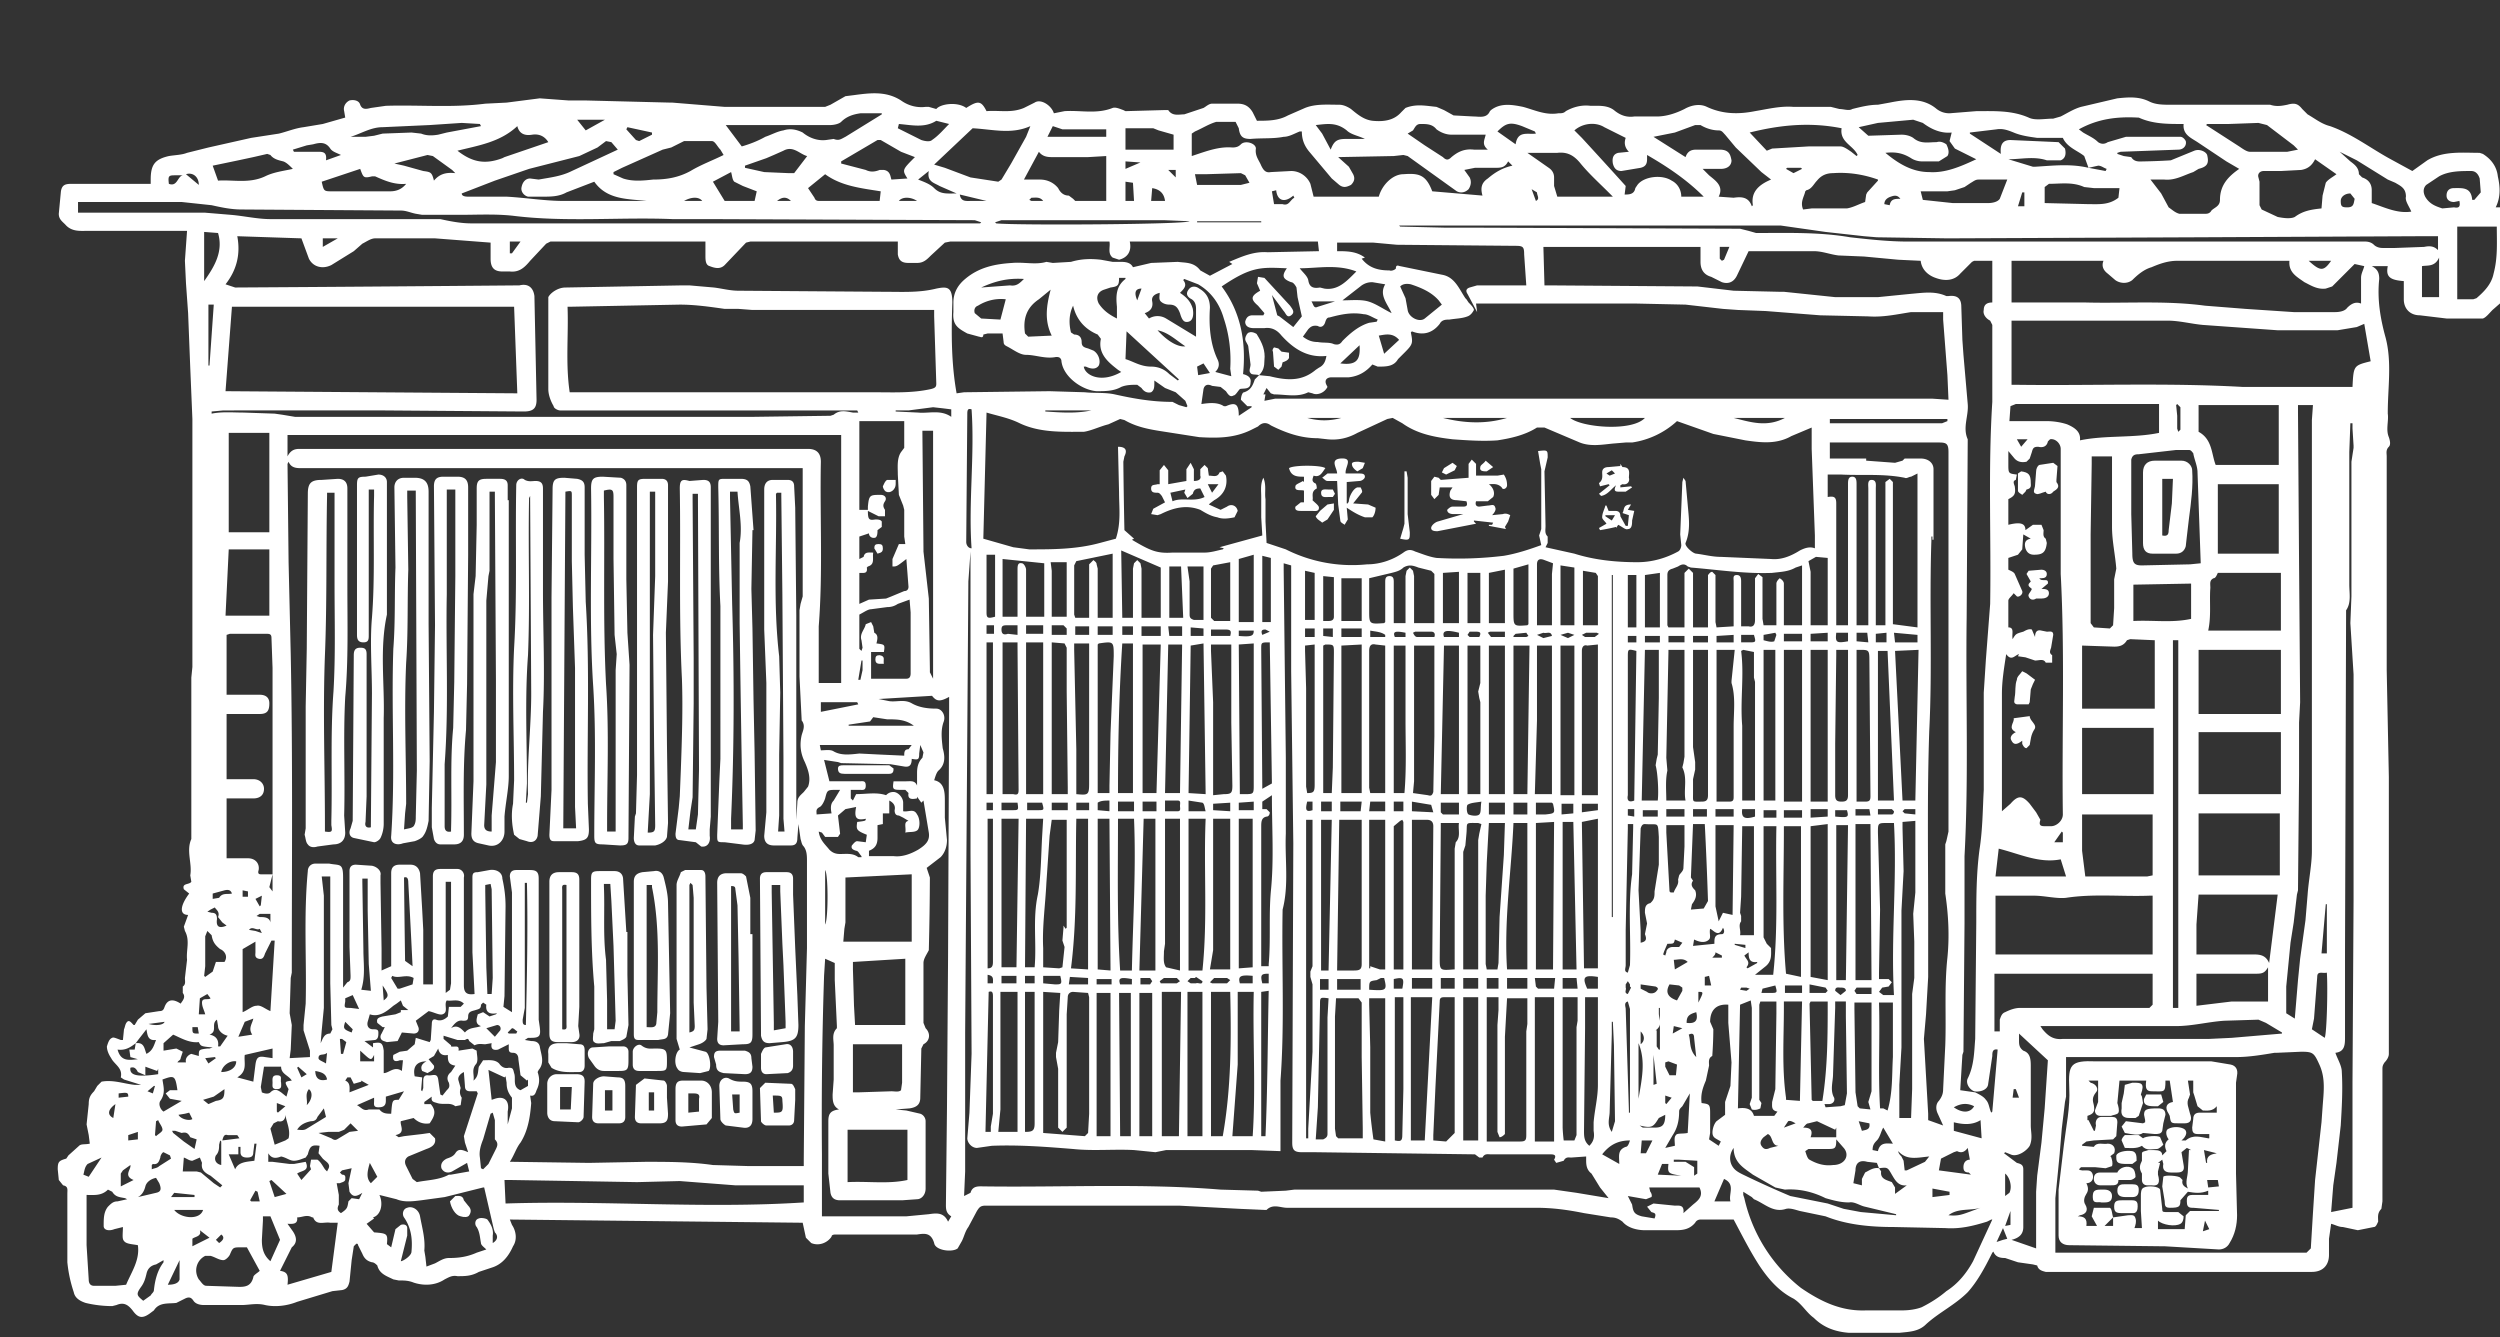 <svg xmlns="http://www.w3.org/2000/svg" fill="#ffffff" viewBox="0 0 2339 1251"><rect x="0" y="0" width="2339" height="1251" fill="#333333" stroke="none"/><path d="M2340 194v89l-8 7c-3 3-6 7-9 8h-34l-25-3c-9 0-15-6-15-15v-17c-13-1-17-4-15-14h-15c6 3 7 7 7 12-2 19 1 37 6 55 6 23 2 47 2 70v1c1 7-2 15 1 22 1 3 2 7 0 9-3 3-2 6-2 9v200l2 100v259c0 3-2 6-4 8-2 3-2 4-2 7v123l-1 7c-4 4-3 8-3 12-1 2-2 5-4 5l-15 3-14-3c-4 0-7-2-11-3l-2 14v15c0 10-6 16-16 16h-249c-4-1-7-2-8-6l-4-1-14-2-12-4c-5 0-9-1-11-6l-1 1-1 2c-6 12-13 25-22 35-12 12-27 19-39 30-7 7-16 7-25 8h-47c-13-1-24-5-33-14-7-5-11-13-19-18-14-7-24-19-32-31-9-14-16-28-24-43h-31c-2 0-4 1-5 3-5 6-11 7-18 7h-29c-7 0-16-2-21-8-4-3-7-4-11-4l-25-4c-15-3-29-5-45-5h-233c-6 0-13-4-19 2h-2l-23-1-57-3H922c-5 0-6 2-8 5l-8 15c-3 4-4 9-6 13l-4 7c-5 4-21 2-22-5-3-10-9-9-16-8h-76c-1 0-4 0-4 2-4 6-12 9-19 6l-5-5-3-14-274-3 2 5c4 6 5 14 1 20-4 9-10 17-20 20l-12 4c-7 4-13 4-20 4-5-1-8 1-12 3-9 6-20 6-29 3-5-2-9-2-14-2l-5-1c-6-3-13-5-15-13-1-1-3-3-5-3-4-1-7-3-9-8l-4-8c0-1-1-2-2-1l-2 2-2 13-2 20c-1 4-2 7-7 8l-9 1-33 10c-10 4-21 5-30 3-8-2-15 0-22 0h-35c-4 0-8-1-10-4s-4-4-8-2l-8 4c-7 1-16-1-21 7l-4 3c-7 5-11 4-16-3-4-5-8-8-15-5l-4 1c-8 0-17-1-25-3-6-2-10-5-11-10-3-9-5-18-6-28v-64c0-4 1-7-4-8l-4-5-1-10c0-7 1-8 8-10l2-3 10-9c2-2 6-1 10-2l-1-8-2-10 2-19c0-5 1-8 5-12l3-5 4-4c11-2 21 2 31 3h6l-16-5-3-2c2-9-6-12-9-18-2-3-4-7-4-11 1-3 2-7 5-8 1-1 5 1 8 2h2l1-10c1-2 1-5 3-7s4 1 6 3h1l3-5 7-6 13-2c3 0 4-1 5-4 3-8 9-7 15-3 2-3 5-6 2-10v-6c3-2 2-5 2-8l2-17c-1-9 3-18-2-27l-1-4 4-11c-8 0-8-8 1-20l-5-4c-2-6 5-4 7-7l-1-6c2-11-4-23 1-34V634l1-10V392l-2-48-2-51-2-28-1-21 2-28H82c-7 0-15 1-21-6-3-3-6-5-6-10l2-21c1-6 4-7 10-7h74v-4c0-14 4-19 17-22 6-1 12-1 17-3l20-5 40-9 26-4c8-2 15-5 23-6l18-3 21-6-1-6c-1-4 1-8 5-10 4-1 9 0 10 4 2 5 6 4 10 3l14-2c31-1 62 2 93-2l20-1 31-4 27 2h16l79 2h2l49 4h94l5-2 14-8 8-1c15-2 30-4 44 5 7 5 15 7 23 6h3l7 2c4-5 20-7 28-1 11-7 14-7 19 3 12-1 23 2 35-3l10-5c6-4 16 3 18 10l10-2c15-1 30 3 45-3 3-1 7 1 10 2l2 1 36-1h4c4 6 10 4 15 4l18-6c2-1 5-4 8-4h24c7 0 11 3 14 8l4 8c10 0 20 0 29-5l16-7c10-4 21-3 32-3 4 0 8 2 11 4 6 5 12 10 20 11 10 1 20 0 27-8l4-4c10-4 19-2 29-1l7 3 9 5 19 1c5 0 12 2 15-5l1-1c9-7 20-5 30-3 11 3 21 8 33 6 3 0 5 0 7-2 7-4 15-6 23-5h7c6 0 11 1 15 4 6 5 12 7 19 6h21c9 0 18-3 26-7 7-4 15-5 21-2 15 7 30 7 45 4 12-2 24-5 36-4h35l8 2c4 0 9 2 12 0 8-2 16-4 24-4l11-2c15-3 31-5 44 6 4 3 8 4 12 4l25-2c16 0 33-1 49 6 6 3 15 1 23 1l7-2c6-3 12-7 19-9l34-8c10-1 20-2 30 3 6 3 13 3 20 3h93c6 2 11 1 16 0 7-2 10-1 14 4l5 5c7 4 13 9 21 11 20 7 37 20 55 30l22 12 14-10c15-9 33-7 49-7l3 1c8 5 13 12 14 21 2 9 3 19-2 29h5zM127 976c8-1 8 5 10 10 6-3 7-8 9-13-8 1-8-5-9-10l-7 9-3 4c-5 4-10 7-17 6 3 11 10 10 19 9l-7-2-1-7h5l1-6zm1631 117 2 3c-1 7 5 8 10 10l3 5v6l11-8c-8 1-11-5-14-10-4-7-4-7-12-6l-2-5-9-1c-7-2-11 1-11 8l-2 12 8 2v-6l3-6c4-2 8-5 13-4zm196-936 16 3 1-2c-3-1-5-3-8-3l-9 2-4-11c-6-5-16-8-20-17h-24c-7-1-15-2-22-5-5-2-10-4-16-3l-25 3v1l29 19c-1-9 2-13 9-13l45 2 6 6c1 4 1 9-4 11h-13c-12-4-24-1-36-1l23 7h2c17-1 33-3 50 1zm-776 194 10 1c16 4 30 5 43-6l3-2c4-2 6-5 7-11-18 2-31-7-42-19-4-5-9-8-16-7h-10c-5 0-8-2-8-6 1-4 3-6 7-6h10l1-2-6-7c-7-6-7-9 2-14l-3-7 1-6 6 1 24 26c2 3 5 6 1 9s-5-2-7-4l-11-15 5 19 2 1 13 10 8-10-4-18-1-9c-1-2-3-5-5-5-8-3-9-6-4-13-24-1-33-2-61 17 18 24 23 52 20 82 4 1 8 3 7 8 0 7-7 5-10 6-2 2-4 6-6 6-3 2-5-1-7-4l-5-4-8-1c-4-2-7-1-8 3l-2 14c7-1 15-2 21 2h2c9-4 12-2 12 9l12-8v-1h-4l-6-6c0-2 1-7 3-7 6-2 8-6 10-12l4-4zM479 947V835l-2-15c0-4 2-6 6-6h13c6 0 8 2 8 8v132l1 7c1 8 0 10-8 10h-3l-3 2 6 1c4 0 7 1 8 5 1 7 5 15-1 22l-1 2c2 6 2 11-1 17-1 3-2 6-6 5l1 7c-1 13-3 26-10 37-4 5-6 12-10 18h3l71 1 53-1c21 0 42 0 63 3l34 1h51v-6l1-125 2-73v-81c0-5 0-10-3-14-2-2-2-4-3-7l-2-14-1 13c0 4-1 7-6 7h-16c-6 0-9-3-9-9l2-22V639l-2-50V458c0-6 3-9 8-9h14c4 0 6 2 6 6l1 20 1 101v191l1-16c0-5 3-7 6-10l4-5c3-8 0-16-3-23-4-8-5-16-3-25 1-4 4-9 0-14v-1l-2-40v-62l1-6 2-7V438H281c-5 0-9-1-11-6l-1 2 1 92 2 86c2 99 1 199 1 298l-1 5-1 33 2 11-1 23-1 8 19-1v-6l-6-19v-5l2-20c1-41-2-82 2-124 0-4 3-7 7-7h13c10 2 13-1 13 13v103l4-5c3-1 3-3 3-6l-1-27v-71c0-4 2-6 6-6l15 1c5 1 9 5 8 9v7l1 62v20l9-4v-87c0-5 2-8 8-8h10c5 0 8 3 9 8l2 34 1 19v51h9V820c0-5 2-7 7-7h16c4 0 7 4 6 8v101c0 7 3 9 10 8l-2-39v-70c0-4 1-5 5-5l11-2c6-1 12 2 12 8 2 9 3 17 3 26l-1 84-1 10 8 5zm444-561-3 118 28 8 15 2c22 0 44 0 66-6l15-4c5-15 3-29 3-43l-1-43c7 0 9 3 6 9l-1 5a5900 5900 0 0 0 1 64l9 8-2 1c17 10 23 13 38 12h30c6 0 12-2 17-3l1-1-4-1 40-11-1-17v-19c0-6-1-12 2-18 3 7 1 14 2 20v21l1 20 18 6a138 138 0 0 0 76 14c12 0 24-4 34-11 4-3 7-3 11-1 6 2 13 5 20 6a349 349 0 0 0 63-2c12-2 24-6 35-10l-2-9 2-6v-56l-1-5-2-12c9-1 9-1 9 6l-3 13 1 51c0 4-1 7 2 10v6l-2 4 27 6c19 6 39 8 59 8 14 0 27-4 38-10 2-1 3-4 3-6l-1-10 2-49 1-4 2 3 2 22c1 12 3 24-2 36-1 3 7 10 10 10 8 1 15 3 23 3l47 2c10 1 19-3 27-8 4-2 9-4 14-2v-12l-3-81v-20l-19 8c-14 8-29 6-43 4l-30-6-34-12a79 79 0 0 1-42 20h-6l-12 1c-10 1-21 3-31-1l-33-14h-7c-11 7-24 10-37 12-14 1-28 0-42-1-17-2-33-5-47-15l-9-5-5 1-28 13c-9 5-18 7-28 6l-9-1c-16 0-30-5-44-12-4-3-8-3-12 1l-6 3c-16 8-32 8-49 7l-32-5c-13-2-26-4-38-11l-4-1-11 5c-8 2-16 6-23 7-20 0-41 1-60-8-10-5-21-7-31-10zm260-11 10-2h615l15 1-1-23-4-52v-7h-30c-13 2-26 5-40 4l-45-1-51-4-26-1-14-1-35-4-46-1h-150l1 8-9-17c-2-3-1-5 2-6l7-2h46l-2-29c0-7-1-8-8-8l-111-1-22-2h-34v8c9 0 18 0 26 6l-3 1c7 9 16 11 26 11 2 1 6-1 6-2 0-4 3-2 4-2l39 8c12 2 16 13 22 22l1 1 2 3c2 2 5 5 5 7-1 2-3 5-6 6-5 2-11 2-17 3-3 0-7 0-9 4-7 9-16 11-26 7l-1 1c2 10 2 11-6 19l-6 6c-4 7-11 7-19 7l-5-2c-6 7-13 11-22 12h-16c-5 0-7 3-5 7l1 2c-3 6-10 8-14 6l-4-1c-10 5-21 2-32 2l-3-1-4-5-3 6h2l-1 6zm-380 11-1-2H524c-2 0-6-2-6-4-3-5-5-11-5-16v-86c2-4 9-9 16-9l109-2h7l23 2c8 1 15 3 23 3l137 1c16 0 32 1 48-3 10-2 15-2 15 13-1 29-1 57 4 85l7-1 80-1 33 1c9 1 19 0 28 2 18 4 35 7 54 7l6 3 7 2 1-1-2-5-9-8-10-4-10-7v2c0 4 0 7-3 9-4 1-7-1-9-4l-4-3c-5 0-10 0-15 2-7 4-15 4-23 4-14-1-32-14-33-29-1-3-3-3-5-3-10 2-19-2-28-2-6 0-12-5-18-8-2-1-3-2-3-4l-1-8h-14l-4 1c0 4-3 2-4 2l-11-3c-9-5-14-8-13-20v-9c0-10 5-17 11-22 13-11 28-14 44-15 11-1 22 2 32-1l6 1 17-1c10-3 19-3 28-2l11 2h8c5 0 9 1 11 5l17-4 25-1c7 1 15 0 21 8l9 5 21-11-3-2c12-5 23-10 36-9l48-1-1-9h-176c2 9-2 15-10 17l-6-2c-5-4-2-10-3-15H889l-5 1-13 12c-4 4-7 7-13 7h-8c-6 0-9-2-10-8v-12H702l-4 1-20 21c-4 4-9 3-14 1-4-1-4-6-4-10v-13H515l-4 2-15 16c-5 6-10 11-19 10h-7c-8 0-11-4-11-12v-15l-52-4h-56c-4 0-8 3-12 5l-8 7-21 13c-8 4-17 2-21-6l-7-19-60-2c3 16 0 31-11 45l9 3a107950 107950 0 0 0 266-2c8-2 13 2 14 10l2 97c0 8-3 11-12 11l-130-1H209l-11 1v2c10-2 20-1 30-1l29 1 7 1 12 2h429l72-1 3-1c6-5 12-3 18-2h5zm99 733 6-3c2-7 8-6 13-6 74 1 148-3 221 3l35 1 3 1 23-1 8-1h243l21 3 30 5-8-10-8-13c-4-3-5-7-5-12v-4l-14 1c-2 0-5-1-7 3l-7 2-2-3c3-5-1-5-4-5h-55c-3 0-6-1-8 3h-3l-4-3-150-2h-12c-7 0-9-2-9-9l1-280-2-161v-99l-7-2v7l2 175v71c-1 24 3 48-3 71-1 53 2 107-2 160v66l-27-1h-80l-10 2-20-2c-19-1-38 1-57-1-25-2-50-4-76-3l-14 2c-5 0-9-5-9-9l2-24 2-55-1-187V516l-2 28-1 141-1 140-1 141v130l-1 23zm-28-829H704l-13-1h-13c-14-2-28-4-42-4l-103 2h-2c1 27-2 53 2 80h284c18 0 36 1 54-3 4-1 5-2 5-5l-2-63v-6zm571-23h5l135 1h3l34 4 43 1h4l48 5h40l30-3c12-1 23-3 34 2h2c8-1 12 2 12 10l1 31 1 14 4 46c1 11-5 22 0 33l-1 167c-1 74 2 149-2 223v63l-1 120-1 3-2 33 14 2c4 2 8 4 10 7 3 3 3 8 5 12l1-1 5-58c-5-1-5 3-5 6l-4 27c-1 5-8 7-13 6-5-2-8-8-6-12 6-12 6-25 7-37l1-109c0-23 0-45 3-68 3-19 3-38 4-56v-91l2-31 4-52c1-63-2-126 2-189v-72l-2-4c-4-2-7-6-6-10 0-5 3-7 8-7v-39h-17l-2 1-11 11c-6 7-15 7-23 4-6-2-13-7-14-16l-21-1-32-3-24-1c-8-1-15-4-23-4h-61l-11 23c-3 6-8 8-14 6l-10-5c-7-2-10-7-10-14v-14h-147l1 36zM211 366l273 2-3-81H217l-6 79zm1671-6h3c71 1 142-2 213 2h103c1-20 1-20 17-24l-6-35-7 3-18 3h-56l-56-4-14-1c-11-1-22-4-33-4h-146v60zm41 812h235l4-4 2-33 2-31 6-54 1-14c1-14 3-27-3-40-5-11-6-12-17-12l-23 1h-2c-12 2-24 4-36 4h-159v37l-1 5-3 25-2 24-4 41v51zm-292-57v3l1 3a148 148 0 0 0 53 84c19 13 38 22 61 21h34c6 0 13-1 18-3 8-4 16-9 23-15 11-7 19-17 25-28l18-39h-1l-4 2c-13 4-25 7-39 6l-48-1c-22 0-44-2-64-10l-24-5c-4-1-9-3-13-2-12 4-20-5-30-9l-2-2-8-5zm246-503c-2 13-4 25-4 37v110l8-7c7-8 11-8 18 0l6 8 4 7c-2 6 1 6 5 6h5c5 0 11-5 11-11-1-75 2-150-2-225V420c0-5-5-10-10-9l-2 2c-1 5-5 6-9 5-4 0-5 1-6 5l-2 6-3 3c-5 1-9 0-12-4l-5-6v12c0 9 0 9 8 10l-1 5c-3 1-2 3-1 6 1 7 0 9-6 12v24c12-3 16-1 16 5l7-5h8l2 5c0 3-1 6 2 8l1 4c-1 9-4 11-12 11-5 0-7-3-8-6-1-4-1-8 5-9l-7-4-1 14-4 5-9 3v11c2 1 5 2 6 4l7 16c1 3-3 6-5 5l-3-3c-2 3-5 5-5 7v25c6 0 3 6 4 11 3-5 3-5 10-7 2-1 5-3 8-2l3 7c0-5 2-7 6-6l5 1c3 0 6-1 6 3l-2 12c-1 3-2 5 1 7v7h-6c-2-4-6-2-10-2l-6-2-3-1-7-1 1-2c-4 1-7 7-12 0zm5-329h69c37 1 75-2 112 3l38 3 45 3h39c4 0 9-1 11-4 4-4 8-6 13-4v-24c0-4 2-7 3-11l-9-2-21 21-6 2c-8 1-14-3-20-6-7-5-15-9-14-20h-105c-9 0-17 3-24 6-7 2-13 7-18 12-5 4-12 3-16 0l-7-6c-4-3-6-7-4-12h-86v39zm-74 219h-1v4c-2 59 1 119-2 178-2 59-1 118-1 177v53l-2 35-2 23 4 70v6l14 5-5-11c-2-4-2-9 1-12 3-4 4-7 4-11l2-41c1-27-1-54 2-82 2-20 1-40-2-60v-46l1-3 2-9V423c0-8-2-9-9-9h-102v15h34v2l27 2 7-2 2-2h15c7 0 12 4 12 10v66h-1v-3zM822 654l10 2c7 1 14-2 21 2s15 5 23 5c5 0 9 6 7 12-3 8-2 16-1 25 2 7 3 15-4 21-2 2-3 6-4 9 10 2 10 12 10 20v15l2 21c0 6-2 12-6 16l-13 10 3 9a3101 3101 0 0 1-1 68c-2 4-5 8-5 12v56l2 5c5 5 4 12-2 15l-2 4-1 46c0 6-3 9-10 10l-13 1 10 1 13 3c3 1 5 4 5 7v63c0 6-4 10-8 10l-14 1h-58c-5 0-8-2-9-7l-2-18v-49c0-7 2-10 10-11-6-3-6-9-6-14l1-14v-32c0-5-2-11 3-16v-2l-2-43v-16l-9-4-1 16a4042 4042 0 0 0-2 167v58h79l21-2c7-1 14-2 18 7l3-5c-5-3-5-7-5-11l1-91 1-140 1-233v-11c-9 5-12 4-16-1l-50 3zm-35-15V407H269v20c3-6 7-7 11-7h476c8 0 12 4 12 12-1 51 2 103-2 154v53h21zm1080 199v55h147v-55h-3c-26 1-52-2-78 2-9 1-20-2-30-2h-36zM212 729h25c6 0 10 4 10 9 0 6-4 9-10 9h-25v56h20c7 0 11 5 10 11-1 3 0 4 2 4h11l-3 12 3 4V625l-1-28c0-3-1-4-4-4h-35l-3 1v56h31c6 0 9 3 9 8 0 7-2 10-9 10h-31v61zm1582-142V443l-6 3c-2 0-4 2-6 1-20-4-40-2-59-3h-13v21c6-1 8 0 8 6v114h11V453c0-3 0-7 4-7s4 4 4 7v132h11V457c0-3-1-8 3-8 5 0 4 5 4 8v128h9V451l4-3 3 3v133l23 3zm353 366 3-36 2-20 5-36 2-24c1-14 4-28 4-41V393l1-14h-14v7l1 141 1 130-1 19v49l-1 108-1 4-3 26-3 19-4 41v25l8 5zm-895-806 10 9 4 7c2 4 1 7-2 10-4 2-7 3-11 0l-7-6-21-25c-5-6-7-12-7-19h-2c-5 2-10 5-15 5-10 2-20 1-31 2-7 0-10-2-11-10l-3-6h-18c-7 2-13 6-20 9l-3 2v21l3-1c12-4 23-8 35-7 4 0 6-1 8-3 4-4 14-1 14 4-1 7 3 11 5 16 2 4 4 7 9 6l19-1c8 0 15 5 18 12l3 12h61c3-11 13-21 23-21 14-1 21 0 27 16l47 4c-2-7-1-12 5-16 7-6 14-10 23-12l-4-4c-3 6-7 6-12 6h-19l-10 2 5 7c2 4 1 8-1 11-3 3-7 4-11 2l-7-5-39-28-4-1-9 1-52 1zM847 509l-1-7v-25l-1-4-4-10-1-19c0-7-1-15 3-21l3-4v-25h-42v83h8v-3c1-11 2-11 12-11 4 0 6 3 4 6s-2 5 0 8v6h-6l-10-5c0 8 1 9 7 8 2 0 5 0 6 2v5l-4 3c0 2 0 6-2 7-3 1-6-1-6-4l-9 3v21l4-2c1-5 5-4 9-4-1 5 2 11-5 13l-1 1c1 6-3 5-7 5v29l9-4 16-1 5-2 12-5c3 0 4-2 4-4l-2-26c-9 7-9 7-13 7v-7l6-14h6zm-374 617c93-3 186 5 279-1v-16h-64l-52-4-40 1-58-1-61-1h-5l1 22zm1728-730h-2l-1 27v124c0 8 2 17-3 24v4l-1 315v80c0 7 0 14-9 15 2 6 6 12 6 18 1 17 0 33-1 50l-4 35-3 21-2 25 20-4v-117l1-171V631l-3-48 1-25V432l2-13v-2l-1-16v-5zm-330 569v-11c1-3 2-6 5-7 4-2 9-4 14-4h121l3-3v-29h-148v54h5zM73 199h119l24 2c12 1 25 4 37 4h159c9 2 19 4 29 4h476l1-1-6-2-250-1h-33c-49-2-99 3-148-3-17-2-34-1-51-1h-35l-6-1c-5-1-9-3-14-3l-149-1c-10 0-19-2-28-4l-28-3H73v10zm1503 388v-51l4-4 4 4v51h14v-49c1-1 2-3 4-3l3 3v44l1 5 16-1v-42c0-3-1-6 3-6s4 4 4 6v42h7c4 1 6-1 6-6v-39l3-4 4 3v39l1 6h12v-39c0-2 2-4 3-5 2 1 4 3 4 5v39h17v-56l-6 2c-7 4-14 4-22 5-26 1-51-3-76-5l-3-1c-3-3-6-2-9 0l-5 2c-4 1-5 3-5 6v47l1 2h15zm436-419 10 13 7 13c3 2 6 5 10 6h25c2 0 4-1 5-3 3-3 8-4 8-10 0-14 8-22 18-29l-12-7-27-18c-6-4-14-7-13-17h-2c-13 0-27 0-40-6h-1c-19-1-37 1-55 11l4 3c5 3 10 5 14 9 3 2 6 2 9 0l17-5h51c2 0 4 2 5 4 1 4-2 8-7 8l-54 2-3 1v1l6 2 7 1c3 5 8 4 12 4a540 540 0 0 0 25-1l22-9c5-2 11 1 12 4 2 8 0 11-8 13l-5 3c-9 3-17 8-27 7h-13zm-994 761-14-1c-3 0-5 2-5 5l-1 16v106l-4 4-4-4v-55l-2-11v-4l2-10 1-30 1-16-16-1v132l39 3 3-3 1-18V933l-1-4zm1039-321v60h77v-60h-77zm77 135v-58h-77v58h77zm-77 76h76v-58h-76v58zM399 1185l8-3c4-2 8-5 13-5 9 0 17-1 26-5l9-3c-2-2-5-4-5-6-1-5-1-10-4-15-2-2-2-7 2-8 2-1 7 0 8 1 3 4 6 9 5 15v7c5-3 5-7 2-10l-1-3-9-39h-1l-36 9-22 3c-8 1-16 2-23-1l-16-4c4 9 1 19-6 21l1 1-7 5 7 8c12 1 13 1 12 11l4 3 4-17 5-4c3-1 6 0 6 3v7l-6 24c2 0 10-5 10-9 1-11 0-22-7-32-2-3-1-8 3-9 5-2 11 2 12 8 2 11 5 21 4 32l1 6 1 9zm1549-442h67v-62h-67v62zm-557 190v135h31c5 0 6-1 6-6v-97l1-7v-24h-19l-2 36v91c-1 1-3 3-5 3l-2-5V959l1-14v-12h-11zm625-334-23-1-3 1c-3 5-7 6-12 6l-30-1v59h68v-64zm107 302 8-64h-74l-2 28v28h54c6 0 11 1 14 8zm-66-497c13 7 12 21 16 31h59v-56h-75v25zM789 881h64v-63l-62 3v42l-1 6-1 12zm1159-119v34l3 24h58l5-1v-57h-66zm333-541h-17l-207 1-235 1-66-1-12-1-36-4-21-3-21-3h-357l1 1 42 1h28l248 1 8 2 7 2c29 0 59-1 88 4 18 2 36 4 54 4h428c3 0 6 1 8 3s5 3 8 3h12l27-1c5-1 9-1 13 3v-13zm-149 232h-57v65h57v-65zm-57 83c-1 2-2 5-4 5-4 2-3 5-3 9-1 13 1 26-2 40h68v-54h-59zM252 405h-38v93h38v-93zm1628-11h35c6 0 13 1 19 3 7 3 13 7 12 15 24-5 50-2 74-7v-27h-134l-5 2-1 14zm-630 540-1 17v105l1 7 2 2h23v-9l-1-67v-51l-3-4h-21zM845 759c5 1 10-3 13 3 3 4 3 13 0 15s-7 1-11 2c1-5-2-10 3-11l-5-3-4-2c-3 0-4-2-4-5 1-4-1-7-5-9v12h-6v10l-5 1v12c0 7-3 10-8 12v5h23c8 1 16-2 23-6 8-5 11-9 10-16l-5-30-2 2-5-7 1-1v4c-5 1-9 1-8-5l-3-3h-5c-7 0-7-1-6-8h12c4 0 8-1 10 4v-12c0-5 1-10 5-14l1-5-3-7-1 8c0 6-1 6-7 5 0 7-3 8-8 7l-12-2-46-1-3-1-13-2 5 20h28c3 0 6-1 6 4s-3 4-6 4h-8v8l2 2 3-6c10 0 19-2 28 1 2-2 4-3 7-3 4 0 9 5 9 10v8zm1112-332v7l-1 66v83l3 4 15 1 3-3 1-16v-27l2-10c-1-13-4-26-4-39v-66h-19zm-169 619 1-27v-89l2-15v-34l-1-26 2-20v-67l-12 1v6l1 40-2 37v128l-2 35v31h11zm-537-138h16c5 0 7-1 7-6V767h-21l-2 141zm-813 170-3-9-1-6 13-40-1-2h-6c-3 0-5-1-5-5l-1-13c-4 2-6 5-5 8l2 7c-1 3-1 6 1 9l-1 7-5 1c-5-4-11-1-17-3-3-1-6-1-5-6l-7 5v2h6c6 7 3 12-1 18-6 1-11-1-15-5l-12 3c-1 4 5 11-5 13l3 2 5-1 17-2 7-1 5 5c1 5-2 8-8 10l-17 7c-3 2-4 5-2 9l6 12 4 3c10-2 21-2 30-7h2l17-3-2-8-14 8c-4 2-8 1-10-3-1-4 1-7 5-9 3-1 6-2 8-5 3-5 7-3 12-1zm409-181-49 3v7l1 34 1 18h47v-62zM81 1118v47l2 32c0 3 1 6 5 6h20l10-1c5-12 13-23 11-37-5-1-11-1-13-4-2-2-1-7-1-13l-8 2c-5 2-10 1-10-3 0-7 0-13 4-18 3-3 5-5 9-5l9-2-2-1c-5-1-9-1-12-6l-4-2c-6 6-13 5-20 5zm1978-591-3-85c0-6-3-12-4-18-1-1-2-3-4-3h-12l-35 4c-4 0-6 1-7 5v51l1 37c0 9 2 11 9 11l45-1 10-1zm-433 510c7-1 13 0 15 7h19l3-4c-6-1-5-5-5-9l3-12 1-71v-11h-15l-1 3v89l2 3-1 5c-2 1-5 2-8 1l-2-5 2-6v-84l-1-7-10 4-2 97zm509-70v-1l-15-9-7-3-32 1c-15 1-30 5-45 5h-127l2 3c5 6 10 10 19 9h137l21-1 47-4zM874 154l10 3 24 9 26 4 3-2 9-15 14-25 4-10c-18 8-35 3-54 2l-36 34zm-25 950v-47h-56v49c19-1 38 2 56-2zm472-337v140h19v-4l1-130c0-4-2-6-6-6h-14zm336-599-9-7-24-23-10-12c-2-2-3-4-6-4-6 0-12-2-17-5h-5l-19 7-20 4 30 19c2-6 6-7 10-7h22c9 0 10 5 11 10 0 5-4 8-10 8h-17l6 6c6 5 14 10 9 20l14 1c7-1 14-1 17 8l1-1c-2-12 5-19 17-24zM984 767l-2 15-3 44c-1 21-4 41-3 61v18l15 1 3-1 2-19-2-6 1-12v-2l2 3 1-1V767h-14zm290-25V603l-19 1v138h19zm615 225v6c0 4 0 7 4 10 6 2 7 7 7 14v56c0 6 2 12-1 19-3 5-12 11-18 8l-5-2-1 1 12 9c4 1 6 2 6 6v54c0 6-3 10-11 12l23 8v-53l1-15 4-31 3-32 3-45-27-25zm277-818c-3 6-7 9-13 10l-19 1h-16c-4 0-6 3-5 6l1 4v22l2 4 15 7c5 1 12 2 16 0 8-6 16-7 25-8l1-12 3-12c2-3 6-5 10-8l-20-14zm-844 593 14 2c3 1 4 0 5-3l1-52v-85h-19v127l-1 11zM605 188c-18-2-37-1-49-18l-26 10c-7 4-15 4-22 4h-14c-4-1-7-5-6-9 1-5 4-8 8-8l8 1c11-2 21-3 31-8l43-20-6-7-5-1-8 6-17 8-47 12-32 11-31 12c0 2 2 3 6 3h36c18 1 36 4 53 4h78zm210 447h33c3 0 4-2 4-5v-57l-1-12-11 4c-3 2-6 3-10 3l-15 2c-3 0-7 3-11 5v32l2 2 1-3-1-7c-2-6 3-10 4-15l5-2 2 4 1 6c4 2 3 6 2 10 8 1 8 1 7 8h-12v25zm320 109 10-1c7 0 8-1 8-8l-1-59v-73h-19v6l2 48v87zM252 576v-62h-38l-3 62h41zm1185 194v137h16l1-138-17 1zm17 298V933h-18v135h18zm215-460v142h17V608h-17zm25 306 16 3V771l-16 2v141zm-88-306v142h12c4 0 4-2 4-5v-65c0-14 2-28-2-41v-2l3-29h-17zM958 168h15c7 0 13 3 17 8 2 4 5 7 10 7l4 3 2 2h29v-42l-17 1h-34c-5 0-9-1-12-5l-14 26zm129 760v135h16l2-135h-18zm474-320v2l-2 99 1 12c-2 9-1 19-1 28h18c-2-10 2-21-3-31l1-4 1-6V608h-15zm124 306V773h-16v3c0 45-2 90 2 135l14 3zm-256-7V770h-13c-2 46-9 91-6 137h19zm-68 26h-10c-3 0-4 1-4 4l-1 20-3 60-2 45v5l12 1 8-8V933zm412-324 7 140h12l3-141-22 1zm-622 298V766h-16v123l-3 18h19zm1185-695h-37v68h15l3-1c7-6 14-13 16-23 4-15 3-29 3-44zm-642 396v142h16V608h-16zm-718-7h-16v142h16V601zm-707 601 41-12 6-46h-7c-6-1-13 3-16-5h-1c-5-3-9 0-14 0 1 7-5 6-9 6l5 7c4 6 4 11-1 15l-1 2-10 20c7 1 8 4 7 13zm875-139c8-45 8-90 7-135h-18v135h11zm171-480v-44l1-5 3-3 3 3 1 5v44h19v-46l-3-3-12-3c-5-2-9-3-14 0-3 3-7 4-11 5l-21 5v30c0 13 0 13 14 12l1-1v-37c0-3 0-6 4-6s4 3 4 6v38h11zm-233 159 4-139h-17v139h13zm676 174h9l3 3-3 4-6 1-3 4 4 3h10c-3-54 3-107 0-161h-6c-9 0-9 0-9 9l2 72-1 59v6zm-425 151 7-134h-20v134h13zm32-324V604h-14l-3 139h17zm668-144v344h5V599h-5zm-282 318-1-146h-14v146h15zM574 161v2l9 4c9 3 19 2 28 1 13 0 24-2 35-8 10-6 21-10 31-15l-3-5c-3-3-5-8-8-8h-26l-12 6-8 2-38 17-8 4zm377 744 2-139h-16v139h14zm207 23v68l-5 67h19c3-45 0-90 1-135h-15zm337-184V603l-10 1c-3-1-5 1-5 5v135h15zM938 601v142h10c4 1 5 0 5-4l-1-134v-4h-14zm187 307c5-48 1-95 3-142h-16v142h13zm313-304v70l-2 69h16V604h-14zm-640 418h5l31-1c3 0 7 1 9-1l1-7v-36h-46v45zm595-418v139h15V604h-15zm-441 455V928h-16v110l-2 21h18zm329-292v139h1v-2l9 3h5V767h-15zm15-163-9-1c-4-1-6 1-6 6v128l1 5h14V604zm228-462c-5-5-4-10-3-13l-20-10c-8-5-20-4-28 3l7 7a6426 6426 0 0 1 41 45l-1 8c4 0 9 0 10-6l2-3c6-8 23-10 32-4 6 3 9 9 9 15h21c-16-16-34-28-53-39v4c0 5-2 7-6 8l-18 3c-5 0-7-3-8-7-1-6 1-9 5-10l10-1zM984 601v142h15v-6l-1-90v-41l-2-4-12-1zm630 442v-12l5-15 1-22-3-37v-17c-12-1-17 6-17 16l3 7a368 368 0 0 1-1 25c-4 2-3 6-3 9l-3 14c-3 7-5 13-4 21 7 1 8 1 8 9v19l-1 6 9 6 2-4c-3-2-6-3-7-5-2-3 0-11 3-14l8-6zm-75-435-3 141h15c1-8 0-26-2-33l1-6 1-4 1-53v-45h-13zm-493 158c0 48-1 95 2 142h11c1-48 4-95 2-142h-15zm44 0v117l-1 7c0 6-1 11 2 15l13 3V766h-14zm-20 0-4 142h15V766h-11zm410 3 2 137h13V766l-15 3zm104-161v91l2 14v7l-2 9v13c0 9-1 8 8 8 4 0 6-1 6-6V608h-14zm-470-4-2 138 16 1-2-141-12 2zm58 301V766h-13v140l13-1zm236-135h-15l-2 37-1 31v64l1 5h10l1-6 1-43 4-58 1-30zm-25 297V933h-14v134h14zm-87 1V934h-15v6l1 40v61a510 510 0 0 0 3 25l11 2zm-171-5V928h-14v135h14zm304-320 2-139h-15v139h13zm308 7h8c4 0 5-1 5-5l-1-128c0-9-1-9-9-9h-3v142zm-376 157V794l1-6c5-5 2-12 3-18h-17v4l-1 122c0 12 0 12 13 11h1zm403-764c12 10 25 18 41 18 15 1 29-5 44-12l-20-10-5-7 2-8c-10 1-19-3-27-9l-9-3-33 3-18 4 9 8 31-1c4 0 8 1 11 3 7 6 14 4 22 4 3-1 6 0 9 2 2 4 3 8 1 11l-8 5h-16c-3 0-7-1-10-3-8-5-15-6-24-5zm-605 460 1 140h4c9 0 9 0 9-9V602l-14 1zm-154-1v6l2 93v42c11 1 12 1 12-10V602h-14zm45 0c-3 47-4 93-4 140h14V602h-10zm43 1-3 139h14l2-139h-13zm290 304V786l1-6 2-9-3-1c-13 0-10-1-11 10l-1 11-2 6v110h14zm667-328v-33l-54 1v34c18-1 36 2 54-2zm-828 188v298h2v-9l4-72v-63l-2-7v-5l2-5V767h-6zm251-23V604h-13v140h13zm-447 185v134h13V929h-13zm1029-18v30l33-4h34v-32c-3 5-5 6-11 6h-56zM1007 766c-1 47 1 93-5 140l16 1V766h-11zm455 167v122a151 151 0 0 0 1 12h10l2-5V961l1-6v-22h-14zm225-737 8-1h33c6-1 11-4 17-6l1-7 1-2 10-11v-1c-14-5-28-7-42-6-6 0-11 2-15 7-3 3-5 8-10 9l-1 1c-1 5-5 10-2 17zm-568 119v-26c0-4-1-7-4-9-4-2-6-5-3-9 2-3 6-4 10-1 7 4 10 10 10 18-1 16 0 33 7 48 2 4 2 8-2 12l15 4-1-7c1-16-1-32-6-47-4-14-12-25-24-32l-13-5-1 1c4 5 1 8-3 12 6 4 10 8 12 15 1 6 0 11-4 12s-6-1-8-8c-2-5-4-8-10-8-3 0-6-1-8-3s-1-5-1-8c-4 1-8 3-7 8s-1 9-7 11l4 5c5-3 11-3 16 0l28 17zm510 294c3 23-1 46 1 70v70h12V638l-1-4v-24l-10-2-2 1zm-602-6v139h11v-7l1-49 3-72c0-14 0-14-14-12l-1 1zm448 304-3-138h-10v138h13zm-448-141v141l12 1-1-142h-11zm623-158v141h11V608h-11zm122 141-6-140h-9v140h15zm-35-603 1-1c-4-9-17-12-15-25-30-6-58-3-86 4l16 17 5-2 34-2h30c3 0 7 3 10 5l5 4zm-659 917V929h-12v134h12zm640-291v145h9l2-145h-11zm-677-254-34 7-2 4v46l1 3h13v-50l4-4c1 1 3 2 3 4l1 4v46h14v-60zm332 86v139h12v-86l-1-4-1-6 2-8v-35h-12zM863 403v2l1 109v2l5 44 1 66v3l3 6V403h-10zm646-219-4-4c-9-9-19-18-27-28-6-7-12-10-21-9h-28l20 14c3 2 5 5 5 9v8l3 10h52zm209 424v5l-1 83v48c0 5 2 6 6 6s6-1 6-6V608h-11zm-741-81-39-4v54h14v-44c0-3 0-7 4-6 2 0 4 4 4 6v44h17v-50zm83 51v-46l1-5 3-3 3 3 1 5v46h18v-47l-37-16 1 63h10zM825 107v-1h-20c-7 1-13 3-18 8-2 2-7 3-10 3h-98l15 20c7-2 15-5 22-9 6-2 11-5 17-6 6-2 12-1 18 2 6 5 14 8 22 7l7-1c5 2 7 0 11-2l34-21zm135 659-1 139h9c2-23-2-45 3-68 3-17 3-36 4-54l1-17h-16zm-729 401h-5c-8 0-8 0-11 7-1 2-4 5-6 5-4 0-8-3-12-4h-5c-8 4-11 14-6 22 2 2 4 6 7 6l31 1c6 0 11-1 13-9 0-2 4-4 6-6l-12-22zm503-389-1-12v-57l-1-153-1-92v-3h-4l-1 1v1c1 50-3 100 3 151l1 34-1 58v57l-1 15h6zm753 294c4-4 5-8 4-14v-8c1-12 4-23 4-35v-82h-12v29l-1 96c0 5 0 10 5 14zM227 947c5-2 9-6 13-6 4-1 8 3 13 5l4-66h-3l-6 12c-1 3-2 6-6 5s-3-4-3-6v-10l-12 7v59zm1435-174h-12v104l3 6 4 4c0 6 1 12-5 17l-10 8h17c5-46 2-92 3-139zm-358-169v138h10c2-23 1-46 1-69v-69h-11zm431 334v6l1 78 2 13 2 2 10 1-2-7 3-10v-83h-16zm-66-1v6c0 28-2 56 2 84v2l13 1 2-93h-17zM346 949l-2 7c-1 4 1 7 5 7 3 0 5 0 5 3s0 6-3 7l-10 1 8 6v-4c7-1 9-1 10 7v21c5 0 10-7 17-2l1-10h-3c-5 2-7 0-6-5l6-3 7-1 7-6 1-6 13 4 1-2 1-15c0-3 1-5 4-4 5 2 9-1 11-3l1-9h11l3-3c-5-5-11-2-16-3-3 4 2 11-4 13-3 1-8-2-13-3l-12 9 2 5c2 4 0 7-4 7l-11-1-4 8-10 1-3-1c-3-1-4-4-2-7l3-6h-2l-5-4c-1-4 1-5 5-6l12-2 5-2v-2h7l-5-4-2-5-4 3-3 2c-6 5-13 11-22 8zm712 114V929h-11l1 134h10zm180-459v138h8l1-24 1-107c0-8 0-8-8-8l-2 1zm467 426c5-31 5-62 5-93h-16l-1 2 2 90 1 1h9zm-100-258v76l3 14 4-8 9 2 1-84h-17zm-64 92-2-10c0-4 0-8 5-9l1-1c3-3 3-6 3-10l4-25v-26c-1-15 0-11-13-12-2 0-3 1-4 4l-2 58 2 38v11c5-1 6-3 4-8l2-10zm524-748-1 1 31 20c3 2 7 5 10 5h35l10-2-4-4-25-19-8-2-28 1h-20zm-878 788v-2c2-23 0-45 2-68 3-29 1-59 1-88v-2l-9 6v7h4l3 3c0 2-1 4-3 4-5 1-5 5-5 10v130h7zM856 147l-13-5-19-11h-3l-34 20v2l23 6c4 2 8 2 13 0h4c6 1 6 6 7 9l15-1c-5-8-5-8 7-20zm774 626v2l-1 64-1 15 1 3v5c-3 4 0 8-1 13h13V773h-11zm-317 134V769l-1-2-2 1-6 5v134h9zm4-782 16 11 17 11c3 3 5 3 8 0 6-5 12-8 21-7h13c-6-5-3-9-2-14h-32c-5 0-10-2-14-5-4-5-9-5-15-5-4 0-5 3-7 6l-5 3zm441 813c1 34-1 66 1 99h3l4 2c5-17 4-33 5-50v-51h-13zM428 141c14 11 26 13 42 7l2-1 41-14c-3-5-8-8-15-7-6 1-12 0-14-8-16 15-36 18-56 23zm808 626v141h7l3-141h-10zM274 158c-3-3-6-6-9-7-4-1-9-2-12-6l-3-1-13 3-14 3-24 5 5 14c14-1 29 3 44-4 8-4 17-5 26-7zm1525 29 28 3h33c4 0 9-1 11-4l7-18h-27c-3 0-5 2-7 3l-6 4-9 3-7 1h-25l2 8zm-611 414c-8 0-8 0-8 6l1 129v2l9-5-2-132zm117 466c5 1 7 1 7-5l1-43v-86h-8v134zm565-273-3 26h66l-5-16c-20 4-38-5-58-10zm-649-190v5l1 35v92l1 6c6 0 7-1 7-8V603l-9 1zm1092-417h2l6-7-1-13c-1-3-3-7-8-7-10 0-21 0-30 5l-12 8c-3 3-3 7-1 11 4 7 10 9 16 11l11-1c5 1 6-1 5-6l-5 1c-4 0-7-2-7-6s2-7 7-7c8 0 16-1 17 11zm-719 663 4-7a3899 3899 0 0 0-3-72h-11l-2 50 2 3c-3 4 0 7 2 9 2 5 0 9-3 13l-1 5 12-1zm389-674h-24l-9-1c-11-5-22-3-33-3l-4 3v15l41 1c10 0 19 1 28-6l1-9zm-275 860 14-1 4-1 2-11-1-72v-14h-10v6l-2 62c0 7-3 15 1 22 1 3-1 6-5 6h-4l1 3zm548-838c-2-5-6-10-5-14 0-8-5-10-10-13l-7-3-29-18-16-8 10 9c4 3 8 6 8 12l3 3c6 2 9 6 9 12v12c12 4 24 10 37 8zM1219 315c4 3 8 5 14 5 5 1 11 0 15 2 4 1 6 0 8-3 7-7 15-14 25-17l7-1 1-2c-5-2-9-5-13-5-11-2-21 0-32 3-2 0-3 1-4 4-1 4-4 6-7 4-5-1-7 1-9 3l-5 7zM959 928v131c7 0 9-1 9-8V928h-9zm589 212c2-5 0-5-3-6l-4-5 6-3 20 2c4 0 9-1 8 7l9-8c5-4 10-8 6-16h-47l1 4c1 1 2 4 1 5l-5 2-17-3 4 8c1 7 2 9 9 11l12 2zm162-555v-63l-11-1-7 4 2 10v50h16zm-559-59-16 3-2 3v46l3 3h15v-55zM429 983l13-2 4 2c0 4 2 10-1 13-4 5-1 10-2 15 5-4 4-9 5-13l4-6c5 0 11-1 15 3 2 3 5 5 9 4 4 0 4 1 5 5 2 5-2 13 6 16l7-4v-6l-1 1-6-5-2-15c0-4-2-6-5-6s-4-1-4-4v-4l-10 5c-5 1-7-1-6-6l-6 1c-3 0-6-1-10 1l-5-4c-1-3-2-2-4-1h-7l-13-4v3l7 6v1c3 1 8-2 7 4zm494-382v142h6V601h-6zM756 176l6 9c1 3 3 3 5 3h56l1-9c-19-3-37-5-52-16l-16 13zM301 820l2 18v105l-2 21-1 12c2-4 3-9 9-9l2-4-1-4-1-39V820h-8zm942 114c-8-1-8-1-8 6l-2 96-2 30h7c2-1 4-2 4-5V952l1-18zM301 170c2 9 2 9 10 9h54c6 0 11-2 15-7-11 1-20-3-29-7h-3c-8 2-8 1-11-7l-36 12zm1228 579 2-140c-8-2-8-2-8 6v129c-1 5 1 7 6 5zm-763 29c1 8 6 12 10 17 3 3 6 4 10 4 6 0 12-1 17 3h3v-1c-2-2-3-5-5-5-3-1-5-2-4-5 1-1 3-4 5-4l8 1 1-7c-10-4-10-5-9-12 8-1 8-1 8-3-9 2-11-1-9-11l-10 2-7 6 2 17-2 3h-12l-3-4-3-1zm283-430-3-2c-9-7-19-15-16-29l-3-4c-12-5-20-14-23-27-4 8-4 17-2 25l3 2c5 0 7 3 7 7s2 5 6 6l5 2c5 3 7 10 5 14-2 3-6 4-12 1h-2c1 8 16 16 35 5zm510 424v7l3 55 1 1h3c1-4 5-7 4-12l1-4c1-2 4-4 4-7l1-20v-20h-17zm-386-190v-63l-14 4v59h14zm279 3v-48l1-10-8-3c-5-2-7 0-7 4v57h14zm-399-465v20h45v-14l-14-4-5-2h-26zm721 1017v-1l-29-7c-5-1-10-5-15-4-8 0-15-2-22-4-12-6-25-9-38-8l-9-2-21-12c-8-6-18-11-18-25-5 7-4 15 1 20 3 3 8 5 12 7a905 905 0 0 0 40 18l35 7 15 5 16 3 33 3zM697 155v2l18 4 23 1h5l13-17 2 2-3-1c-7-2-13-10-22-5l-9 4-7 3-20 7zm613 113 5 11 2 11c1 7 11 12 16 8l16-13-3-4c-7-8-17-12-26-15-5-1-8 0-10 2zm-36 313v-40h-19v40h19zm142-49v41c0 13 0 13 13 12l1-1v-56l-14 4zM450 118l-1-2-17-1-30 2-44 2c-11 0-20 6-30 9h14l8-1 8-2 27-1 9 1c5 2 10 2 16 1l8-2 32-6zm1045 467v-46l-2-3-12-2v51h14zm-315 343v135h4c2-45 2-90 3-136l-7 1zm36-677c3 4 7 7 8 11 1 7 5 8 11 7l4 1c13 2 21-7 30-16-18-7-36-3-53-3zM925 928l-3 131h5v-5l2-12V932c0-4-1-5-4-4zm-1-22c4 0 5-2 5-6V766h-5v140zm484-323v-50l-15 3v47h15zm-425-57 1 8v43h14v-51h-15zm367 10v47h15v-48l-15 1zm110-7v56h13v-54l-13-2zm79 9v49h14v-51l-14 2zM983 271l-11 9c-12 8-15 19-13 32l3 3 22-1c-7-14-5-28-1-43zM853 697h-86l1 5c4 0 9-1 12 1 7 4 15 3 24 2l20 1 22 1c0-3 0-6 4-6l3-4zm258-167 2 14v31c0 3 1 4 4 5h9v-50h-15zm1066 380c-4 1-9-2-9 4l-3 39-2 10 12 8c2-4 3-47 2-61zm-669-52h1V538h-1v320zM454 828v6l1 71 1 25h4l1-15-1-83-1-5-5 1zm-60 192 1 1 1-3v-7c0-3 1-5 4-5 4 1 9-3 10 4l2 14 2 1 4-5c2-2 3-3 2-7-2-3-2-7 2-10l4-6c-7-1-7-5-7-10-5 1-8-1-9-6l-4 7-5 3 5 6c1 4-3 5-6 7l-5-2c-2-4 0-7 4-9-9 0-13 5-11 14l7 1-1 12zm659-684c7 2 14 7 24 7 6 0 12 2 17 7l8 6 1-1-49-45-1 26zm54 242-2-48h-11v48h13zM706 188l2-9-13-5-8-4c-2-2-2-6-3-9l-17 9 11 18h28zm667 348v47h12v-47h-12zM339 822v3l1 64c0 12 2 24-2 37l9 1-2-25-1-50v-30h-5zm917-541c8 0 17-1 24 1s14 7 22 11c-4-9-12-17-6-27l-12-2c-4 0-7 1-10 3l-18 14zM909 513c-3-43 3-87 0-130-3-1-4 0-4 4l-1 120c0 3 2 6 5 6zm803-117h105l5-2v-2h-110v4zM378 821a18976 18976 0 0 0 1 78l7 5a14747 14747 0 0 0-4-78c0-4-1-6-4-5zm553-613 1 1c20 2 178 1 181-2l-24-1H937l-6 2zm787 858c0 9-1 9-9 9h-17l-3 2c1 3 2 7 4 8 7 4 14 6 22 5 11 0 16-9 10-16l-7-8zM369 153l9 2 18 5c7 1 8 1 10 9 5-6 11-8 20-7l-3-3-18-13-5-1-31 8zm48 776 4-3 1-6v-95h-5v104zM191 217v46c10-14 18-28 13-45l-13-1zm990 303v62h8v-60l-8-2zm1085-271v29h16v-37c-4 9-11 7-16 8zm-743 522v4l-2 95v33c0 3-2 6 2 7l2-7c1-28-2-57 2-85l1-44v-3h-5zM450 1093l2 1 5-5 6-12c2-4 4-7 0-11v-18l-2-7-2 1-7 24c-2 5-4 11-3 17l1 10zm426-980c-11 7-23 4-35 3l-1 4 22 11c3 1 8 2 10 0 6-4 11-10 16-15l-12-3zm293 58-4-7-4-2-33 1h-10l2 10h41l8-2zm-923 967v4l-1 18c0 7 1 14 8 20l9-20-9-22h-7zm-80-144h8c-1-4 2-7 5-8l7 2c0-6 0-6 8-7h2l3-1c-11-1-11-1-13-5-9 1-17-4-24-7l-9 8v7l12-2 6 3-2 6c0 2-2 2-3 4zm1079-854c3-8 6-10 14-10h18c-6-3-13-4-17-8-10-8-19-6-29-5l6 8 8 15zM210 900c4-6-1-11-4-12-5-4-7-7-8-13l-4-4-2 5v28l-1 9 1 1 7-5 3-9h8zm247 101 3 28 3-1c9-3 14 2 12 12v12l4-15v-10c-4-5-5-9-5-14l-1-6-1 1-15-7zm1012-610c11 9 58 13 70 0h-70zm347 693-2 11 30 4-2-2c-4 0-5-2-5-5 0-5 3-7 6-7l-2-11c-3 4-6 5-10 3l-3 1-12 6zM263 998h-16l-3 19 1 5c2 1 6 2 8 0 4-4 7-2 10 0l5 4 2-7c-4-7-4-7 3-8-3-5-10-6-10-13zm678-718c-9-1-18 1-26 6-3 1-4 4-3 7l6 5 18 1 5-19zm94-159h-41l-9-3-5 10h55v-7zM923 519v54c0 5 1 6 8 4v-58h-8zm-632 575-1-3 1-6h6c3 2 5 6 7 9l2 2 1-2c3-5-2-7-5-10l-4-5 1-7c-7-1-9 0-11 8l-2 3c-3 1-7 3-11 3s-7-3-12-4c-5 2-9 2-12-3v8h4l16 2h4l11-2c4 9-4 8-8 11l4 6 9-10zm947-555v42h5c3 0 5-1 5-4v-37l-10-1zm-191-279c0 7-1 8-8 9l-6 2c-6 2-8 7-5 13 4 6 9 10 17 14v-11c-1-10-1-19 8-26v-1h-6zm174 320h9v-44l-9-2v46zm302-42v49h8v-49h-8zM229 987c-1 7 3 15-7 21l15 4 2-16c1-7 3-8 9-7l7 1v-9l-26 6zm-76 192-7 4c-5 1-8 4-9 9-1 4-2 8-5 12-5 7-4 8 2 13l7-5c1-2 3-3 3-5 1-9 3-18 9-26v-2zm176-86-9 2-2 2 2 2c4 0 3 3 3 5-1 2-3 2-5 3h-3l2 11v9c-2 4-1 6 2 8 6-4 6-5 7-11l3-3 7 1 3-6c-6 4-9 4-12-1l-1-8 3-14zm1252-70-7 12c-2 2-3 3-3 5 0 9-2 16-6 22l-7 12 9-2c0-4-1-8 1-10 1-2 6-1 11-2l2-37zm-72-67h-1v11l-2 73c0 6-3 12 2 19l3-10-1-71-1-22zm-1045-7 1-1c-6 1-11 0-10-8l-3-2-2 2c0 4-2 4-5 5s-7 1-7 6c0 4-2 4-5 4-5-1-8 3-11 7 6-4 10 1 13 4 4-5 10-4 15-6-6-2-4-7-3-11l5-2 6 4 6-2zm937-826 17 12c2-13 11-9 19-10l-1-2-12-5c-11-4-15-3-23 5zM152 1010c1 7 3 13-2 20-2 3 0 8 3 10l17-10-11-2-4-5 4-3h7c-2-14-3-14-14-10zm105 61 10-4 3-2c2-8-2-15-3-22 0 5-3 7-7 6l-4 2-3 5 4 15zm121-50-17 5v4c0 5-3 6-7 6-5 0-4-3-4-6v-3l-16 7c4 2 6 6 11 4h10c3 4 7 4 11 4 1-13 1-13 7-13l5-8zm1316 43h24v-9l-1 2-17-8-8 2c-2 0-3 2-5 4 5 0 10 1 7 9zm-1488 47 2-2-11-9c-6-3-9-6-8-12l-2-5-7 3c-3 0-5-2-8-3l-1 13h13l4 1 12 10 6 4zm649-432c-8-6-16-6-25-6l-13-2-3 4-20 3v1h61zM274 140l1 2h22c5 0 9 0 8 8l14-5c-4-2-8-3-10-6-4-6-9-6-16-4l-6 1-13 4zm1579 908c-8 5-17 4-25 2v8l26 7-1-17zM492 959c1-44 2-89 1-133h-2v117l-2 11c0 3 0 5 3 5zm294-220h-3c-9 0-9 0-11 8-1 3-3 7-5 8-4 2-3 4-3 7l14-1c-1-5-1-9 2-12l6-10zm487 187v-10h-22v10h22zm242 163c0-7-2-13 6-16 2 0 3-3 4-6-11 0-19 4-26 13l16 9zm290-7c-11 1-21 4-29-5 0 2 2 4 3 5l2 4 1 9h2l17-8 4-5zm-281-41h1v-97l-2-7c-4 1-2 5-2 7l3 95v2zm80 83h15c-2-7 5-16-6-21l-9 21zm-283-209v10h19v-10h-19zM195 342h1l4-57h-5v57zm1242 409v11h9c9-1 9-1 7-10l-1-1h-15zm-27 164v10h19v-10h-19zM146 1102c-5 1-9 4-10 8s-3 8-7 10l17-4c5-1 5-4 3-9l-3-5zm1128-352h-20v9h19l1-9zm74 1v9l2 2h15v-11h-17zM238 1086l2-16h-2l-1 8c0 4-2 5-6 5-3 0-6-1-6-5v-5h-2v7h-9l6 14c3-7 11-7 18-8zm1071-768c-6-7-13-5-19-4l5 17 14-13zm146 597h-19l1 8 2 2h15l1-10zM803 659l-1-2h-34v9l35-7zm547-268c20 5 40 6 60 0h-60zm444 203-22-2 1 9h21v-7zM298 1060l12 5c3 2 4 2 7 0l10-6 8-1-7-7-6 6-5 2h-10l-9 1zm540-676v1l21 1c10 1 21-3 31 4v-7l-8-1-9-1-23 3h-12zm832 7h-48c16 4 31 9 48 0zm-398-68-18 17c15 2 19-3 18-17zM869 160l-10 8c5 2 11 4 15 8 6 6 12 5 21 5l-16-7c-5-3-12-4-10-14zm539 591h-15v11h15v-11zM367 913l-1 2 6 10h2l12-4 1-6c-7-4-14 1-20-2zm1390 164c2-9 9-7 14-7l-9-15c-2 3-3 9-6 12s-4 5-4 9l5 1zm-689-491v9h18v-9h-18zm465 390v52c3-18 7-35 0-52zm-212-226v9l20 1-2-7-18-3zM587 119l-1 2 9 10 3 1 12-6v-2l-23-5zm668 477h19v-8h-19v8zm-194 163v-9h-15v9h15zM918 269l27-2c6 1 9-2 13-6-15-1-27 2-40 8zm644 652c-4 7-2 12 7 15l5-9v-3l-3-2-9-1zM203 954c-6 4 1 11-7 14 6 1 9 5 8 11h2l7-10c-5-1-9-5-9-9l-1-6zm1078-28c16 1 17 1 14-11h-3l-4 2c-7 1-7 1-7 9zm148-175h-13v11h13v-11zM976 585h-16v8h16v-8zm-794 490 2-9-6-2c-2-4-4-5-8-4l-6-2h-3l1 2 10 8 10 7zm1313-161c-13-2-15 0-10 11h10v-11zm-126 1v10h14v-10h-14zm-8 10v-10h-13v10h13zm-271-166h12c3 0 2-3 2-5s1-5-2-5h-12v10zm385 156h-13v10h14l-1-10zm702-69h-1l-4 46h5v-46zM163 1132c6 8 24 10 27 0h-27zm1523-374h-17v7h17v-7zm-574-9v10h16c-1-3-1-7-3-8l-13-2zM566 112h-26l8 10 18-10zm1120 817v-7h-16v7h16zm-300-179c-6 1-10 1-13 3-1 1-1 8 1 9s8 2 10 0 1-7 2-12zm817-564-4-5c-5 0-9 3-9 7 0 5 1 6 6 6 6 0 6-3 7-8zM976 920l11 1c6 0 7 0 5-8h-16v7zm93-161h13v-9h-13v9zm212 0h15v-9h-14l-1 9zm319 110c-1 4 1 8-1 10-4 4-10 2-14 0l-1 6 20-2v-1c0-4 0-8 7-8 2 0 3-3 1-6-4 10-9 2-12 1zM303 1037l-6 8c-1 3-3 4-6 4-5 1-10 3-13 8 3 0 6 1 9-1l18-11-2-8zm758-849-1-17-7-1v18h8zm603 884c-7 0-5-9-10-11l-4 3c-2 2-4 5-2 8s4 4 8 2l8-2zM984 585v9h14v-6l-3-3h-11zm-639 430-7-4v1l-7 2-3-6h-3l-2 3c5 2 4 7 4 11l18-7zm806-264-16 1v6l16 1v-8zM952 594v-9h-9c-4 0-6 0-6 4 0 5 3 5 6 4l9 1zM237 953l-8 3-6 14 13-2c-4-6 0-10 1-15zm790-367v8h14v-8h-14zm667 179 16-1v-7h-16v8zm-502-574h8c6 2 7-4 11-6l-1-2c-8 7-15 5-16-5l-4 1 2 12zm210 724h-11v10h11v-10zM336 944l-6-13-7 3v3c-1 6-1 6 5 6l8 1zm837-194-14 1v7h14v-8zM83 1101l12-18-13 6c-3 3-3 7-4 10l5 2zm1493-337v-7h-17v7h17zm93-164h17v-7h-17v7zm-64 164h17v-7h-17v7zm89-171v7h16v-8l-16 1zm-676 322-17-1-1 7h18v-6zm88-320v-9h-13l1 9h12zm-28-419-1 12h13c-1-8-6-11-12-12zm-918 908-1-3-6-3c-1 0-3 3-3 5-1 3-2 7-7 6l-1 1v4c2-1 5-1 7-3l11-7zm8 95-11 23c5 0 10-1 11-5v-18zm851-585v-8h-13v8h13zm114-5v6h18c1-4 1-6-4-6h-14zM961 751v7h10c6 0 6 0 4-7h-14zm-9 0h-15v7h10c6 0 6 0 5-7zm-827 353c-10-4-2-10-3-14l-7 5-2 3v12l12-6zm1355-344 15-2v-6h-15v8zm-442-11c-4 0-8 0-11 2v7l11 1v-10zm584-155-16 1v6h16v-7zm-161 158v10l11-1v-9h-11zM122 999c-1 7 6 9 26 6v-5l-1 2-11-4v8l-7-3c-2-4-4-5-7-4zm1440 7h6l1-10-8-3-3 1v4l4 8zm-479-697c9 10 19 16 26 15-9-6-16-13-26-15zm-99 442v7h15v-7h-15zm-774 268-10 7-10 3 5 4 7-3c7-1 8-3 8-11zm741-99v-7h-14v7h14zm742 9h15l2-2-2-3-15-3v8zM254 1104l-2 1 5 15 11-3-14-13zm860-509h12v-7l-12-1v8zM772 865c3-5 3-47 0-51v51zm-426 223c-2 7-4 14 1 19l6-6-7-13zm-159 63c2 6-5 6-7 8v7l16-8-9-7zm1386-51c-12-2-13-2-12-11h-6l-4 10 22 1zm-36-336h14v-6h-14v6zm21 279-6 3c-5 8-6 10-18 7l3 2h11c7 0 10-2 10-12zm26-279h13v-7h-13v7zm167 166v-6h-14l-2 3 2 3h14zm-89-172h-12v7h12v-7zm-20-1h-12c-1 8 2 10 12 7v-7zm539-513h-21c11 10 14 10 21 0zm-857 347-2 1c1 2 2 4 4 4h16c1-3 0-5-3-5h-15zm-152 322c-11-1-14 0-12 7h12v-7zm-151-529h-43v1c15 1 29 2 43-1zm608 217h7c7 0 7 0 5-7h-12v7zm108-1 11 1-1-9h-10v8zm-557-392v-1h-60v1h60zm372 774h1v-39h-1v5c0 6 4 11-3 16h1v15l2 3zm213-381v-9l-10 1v8h10zm-680 317 1 2h15l3-2-3-3h-12l-4 3zm151-159h10v-9h-10v9zm-104 160 2 1h14l3-3-3-2h-12l-4 4zm180 6c2-10 1-11-8-9v9h8zm264-330h-15v6h15v-6zm153 5v-8h-11c-1 9 0 10 11 8zm-194 479h5l6-12h-10l-1 12zm-485-493v8h10v-8h-10zm778 450c7 5 15 6 19-1-6-3-12-3-19 1zm-268-153-3 7-1 3 2 1 1-3c0-3 3-5 6-5h6l3-4-7-3c-1 4-1 4-7 4zM221 993c-6-1-13 4-14 10 8 0 14-4 14-10zm1314-68 6 3c2 2 7 2 9-1 2-2 1-3-1-4l-14-2v4zM201 849l-4 2-3 2 4 1c4 0 5 2 5 6-1 7 2 9 9 6l-4-3-4-5c2-5-2-7-3-9zm1408-618v11l2 2 2-1 5-12h-9zm-489 112 1 8 11-2-6-9-6 3zm597 421c12 1 13 1 11-6h-11v6zm-698-13h-12v7h12v-7zm7 170h14v-5h-14v5zm636-327-1-2-11 2v5c4 1 7 2 10 1l2-6zm-109 7v-6h-14v6h14zm31 0h14v-6h-14v6zm269 529c-10 3-21 0-30 7 11 1 13-1 30-7zm-117-367h14l-1-6h-13v6zm-563-173h-14v5c12 1 14 0 14-5zm864-212-1 1 1 10v12l1 3 2-2v-21l-3-3zm-229 742 16-2v-3l-16-3v8zM192 949c-1-4-3-7-3-11 0-5 6-2 8-4l-3-4-7 4-1 15h6zm1121-190v-9h-9v9h9zm-70 167v-10h-8v10h8zm514-164h13c1 0 2-1 2-3l-2-2h-13v5zM463 970l5-6c1-2 0-5-3-5l-10 3 8 8zm1103 115v2h11l8 5v8l3-2v-12l-17-1h-5zm-319-497h-9v7l9 1v-8zm118 4c-12-3-16-2-14 4h14v-4zm29-1-2 1 3 4h13v-5h-14zm254 338h8c7 0 7 0 5-7l-12 3-1 4zm-61 60-2-18c0-3-1-5-5-3 2 6 0 14 7 21zm289 130 4-3c3-6 0-15-4-18v21zM158 172c8 3 8-7 13-8h-6c-7 0-8 0-7 8zm1063 416v8h9v-8h-9zm6-306c2 3 2 7 6 5l16-5h-22zM217 836c-1-3-3-4-7-3l-11 3v5l6-1c3-5 8-3 12-4zm-72 226 1 1c2-2 6-4 6-6 0-3-3-6-4-9l-2 1-1 13zm1433-105c8 1 11-2 9-10-7 2-9 4-9 10zm-459-43-1 1h-4l-3 3 3 2h5c2-1 6 2 6-2l-6-4zm-52 1v6h9l2-3-2-3h-9zm215-319h14v-2c-4-3-9-3-14-4v6zM477 237h2l8-11h-10v11zm421-55c1 7 6 6 11 6h14l-25-6zm161 734c-11-2-13-1-11 5h11v-5zm-764 86c0 7 4 10 11 8-1-6-6-7-11-8zm1284-102c-4-4-9-2-13-2l1 9 12-7zM207 1068l-1-1-1 4c0 3 0 7-3 10-2 4 0 8 5 9v-22zm761-148v-7h-9v7h9zm219 0v-9c-7 0-8 1-6 9h6zM182 1120v-2l-19-2-3 4h22zm1557-71 3 9c4-1 8-1 7-7l-10-2zm155-869h-2l-4 13h6v-13zM923 585v8h7v-8h-7zm461 11c2-4 1-5-3-5h-6l-2 3 2 2h9zM177 1041l-4 1-6 1c2 4 10 6 13 4l-3-6zm1319-448-2-1h-10l-4 2 3 2h9l4-3zM302 231l14-8h-14v8zm921 160c11 3 21 3 32 0h-32zm327 623-3-27v28l3-1zm-106-417 8-2c-1-5-5-2-8-3l-6 2 6 3zM234 1123l1 1h8l-2-9-2-1-5 9zm103-140v10h13v-6c-3 6-3 5-13-4zm978-391c-10-2-12-1-10 4h10v-4zm101 3v1h12l2-1-2-3-10 1-2 2zm-188 155h-5c-2 8-1 10 5 8v-8zM222 1062h-9c-3-1-4 1-5 5l16-2-2-3zm1556-876c-3-4-6-3-9-2s-6 3-6 7l5 1c1-6 5-6 10-6zM129 1066v-7l-9 3v5l9-1zm1745 83-6 13 6-2 4-1-4-10zm-407-552 6-3-6-2-7 2 7 3zm167 308 1 1 9-5v-1c-7 1-8-3-8-9l-4 3c2 4 6 6 2 11zM253 855h-10l-3 2 3 1c4 0 9 0 10 5v-8zm1539-98h-10l-2 2 2 2 10 1v-5zm-70 174 5-4c0-3-3-3-5-3s-5-1-5 3l5 4zM287 1034c5-5 6-12 2-15-4 5-1 10-2 15zm37-59-4-3h-2l1 14h2l3-11zm1598-187h8v-9l-1-1-7 10zm-396 136-1-1v-2l-2-3-2 3v3c1 2-2 5 2 6l3-6zm146-767-1 1 7 4 8-4-1-1h-13zm-149 438v6h8v-6h-8zm78 327-2-9-4 1v8h6zM174 163l12 10c0-8-6-12-12-10zm879-5 14-6-14-1v7zm-212 30h17c-6-4-14-4-17 0zM305 995l1-10c-3 3-8 0-8 5 0 2 4 3 7 5zm1224-238h-6v6l6 1v-7zm-600 1v-7h-6v7h6zM640 188h17c-3-4-10-4-17 0zM330 963l-7-7c-2 6-2 7 6 10l1-3zm-222 70c-7 5-8 10-2 13l2-13zm251-97c5-4 5-5-1-14l1 14zm-92 99-8-3v8l1 1 7-6zm657-123v8h5c0-4 1-7-5-8zm973-501h-10l4 7 6-7zm-829-141c-6 0-7 4-4 11l4-11zM192 990l3 5 7-5-1-1-9 1zm784-802c-3-4-7-3-11-3l-2 2 2 1h11zm-689 817-8-7-1 1 4 9 5-3zm-133-49-15 2c7 2 14 1 15-2zm1279-779 4 11c4-2 1-5 1-8l-5-3zM803 636h2l2-9v-9h-1l-3 18zm786 292v10c5-10 5-10 0-10zm-408-334 7-3-4-2c-2 0-5 0-3 5zm705 425h-2l-1 8h6l-3-8zM727 188h13c-4-4-8-4-13 0zm953 863c-2-1-5-3-7-2l-4 6 11-4zm201 82-5 14 5-1v-13zm-346-156c4-3 4-8 0-12v12zM205 1163c3-2 6-5 2-8l-5 5 3 3zm40-290-2-4c-3 2-7-3-10 1l6 1 6 2zm-65 88c0 6 0 6 6 6l-1-6h-5zm-69 66 9-1c0-4-1-4-9-3v4zm132-179 1-1 1-9-6 3 4 7zm1322 119 9-5-8-2-1 7zm-1082 0 1-2c-2-1-3-3-5-3l-4 4 1 1h7zm617-801v-7h-7l7 7zm-962 855 5 2 2-7h-1l-6 5zm89-182h5v-5l-5-1v6zm1378 52c0 2-1 3-3 5h9v-2l-6-3zm28-4v-3l-10-1v1l10 3zm-4 37-1 2 6 1 3-2-3-1h-5zm-71 101v7l1 1 5-6-6-2z"/><path d="M325 505v43c0 35 1 70-2 104-2 37 0 74-1 111l1 16c0 7-4 11-11 11l-15 2c-3 1-7 1-9-2-2-2-2-6-3-9l1-6V661l1-54 1-145c0-10 3-13 13-13l15-1c6 0 9 3 9 9v48zm-21 273c7 1 7 0 6-6v-4c1-40-1-81 2-121 2-34 1-67 1-101v-85h-7v3c-1 50 0 100-2 149-2 53 0 106 0 159v6zM586 500v42l1 50 2 30-1 162c0 6-2 7-8 7l-16-1c-7 0-8-1-8-8 0-47 2-93-1-140-4-61-1-123-2-185 0-9 2-11 11-11l17 1c3 1 5 3 5 7v46zm-10 278V627l1-15-2-18-1-71v-58c0-7-1-8-9-6v6c1 58-1 116 2 175 3 44 1 88 1 132v6h8zM547 491v28l1 44c4 63 1 126 2 189l1 24c0 8-2 10-10 11h-23c-3 0-4-2-4-6l2-42V559l1-101c0-9 2-11 11-11l12 1c5 1 7 3 7 8v35zm-8 284-1-20V625l-2-57-1-43v-61c0-5 0-5-6-4l-2 315h12zM625 502v42l-2 48 1 104 1 74-1 13c-1 4-6 7-11 8h-15c-4 0-5-4-5-7l1-20 1-3 1-36V456c0-7 1-8 8-8h15c4 0 6 2 6 6v48zm-19 277c6 0 7-1 7-7l-1-73-1-105 2-55v-79h-5v283l-2 36zM401 524v60l1 128-1 56c-1 5-2 10-5 14-1 2-5 4-8 5l-11 2c-5 2-12 1-11-7 4-58 0-117 2-175 2-26 1-51 2-76l-1-75c0-5 3-9 9-9h10c9 0 13 4 13 13v64zm-20-65v6l1 68c-1 29 0 58-2 87-2 44 0 88 0 132l-1 9-1 15c4-1 7-1 9-3 2-3 2-6 2-9l1-43-1-258v-4h-8zM476 468v258c0 12-3 25-4 38v14c0 8-6 15-15 13l-9-2c-5-1-7-4-7-9l2-49V556l2-17 1-48v-34c0-7 2-9 9-9h13c5 0 7 2 7 6v14h1zm-18-8v74l-1 5-2 23v172l-2 38c0 4 2 6 7 6v-15l4-50v-76l-1-173v-4h-5zM438 502v17l-1 121-1 43c-3 33-2 65-2 98 0 6-3 9-9 9h-13c-3 0-5-2-6-5l-2-11v-18l2-90 1-81-1-130c0-7 3-9 9-9h13c7 0 10 3 10 10v46zm-20-44v98c-1 53 2 106-2 159v58c0 3 1 6 6 5v-2c1-32-1-64 2-95l1-43 1-99v-81h-8zM704 496l-1 55 1 37 1 67 1 49 1 73-1 9c-1 4-6 5-12 4l-16-2c-7 0-7 0-7-7l2-50 1-21V567c-2-37-1-74-2-111 0-8 0-8 7-8h14c6 0 8 2 9 7l3 41h-1zm-21-36v6l2 99c2 67 2 134-1 201v10h11v-4a40427 40427 0 0 1-3-189v-75c3-16-1-32-2-48h-7zM651 788l-15-2c-3 0-4-2-4-6l3-24 1-11 1-25c1-28 2-57 1-85-3-60-1-119-2-178 0-8 2-9 9-7l13-1c5 0 7 2 7 7v308l-1 12v6c1 6-2 11-8 10l-5-4zm0-12 2-14 1-42-1-254v-4h-5v5l1 149v42l-1 88-2 13-2 17h7zM508 508v45c0 38 2 76 0 113l-2 79-3 37c-1 5-5 7-10 5l-7-2-5-4c-2-9-3-19-1-29l1-22c0-41-2-82 0-124 3-50 1-101 2-152 0-5 5-8 8-5 4 2 7 1 10 1 5 0 7 2 7 7v51zm-16 243h1l1-8c-1-31 3-63 3-94l-1-182v-3l-1 2c-1 49 1 98-1 147-3 40-1 80-1 120l-1 18zM350 458h-5v136c0 4 0 7-5 7s-6-3-6-7V454c0-7 1-8 8-8l12-2c5 0 8 3 8 7v124c-7 32-2 65-3 97v99c0 4-1 9-3 13-1 2-4 4-6 4l-19-4c-4-1-5-5-3-9l2-7 1-155c0-4 1-7 6-7 4 0 6 1 6 6v133l-1 24c-1 4 1 6 5 5v-2l1-123c0-24-2-48 0-71 3-38 1-76 2-114v-6zM645 980l15 4c4 1 6 15 3 18l-8 2-15-1c-2 0-5-1-6-3-4-5-2-16 2-18l-3-10V828c0-4 3-8 4-12l4-2h15c3 0 4 3 4 6l1 104 1 39-1 9c-1 2-4 4-7 5l-9 3zm0-14c4-1 5-2 5-6l-1-22v-98l-1-12-2-2-1 2v138zM704 874v94c0 8-2 9-9 9l-18 1c-4 0-6-2-6-6l1-16-1-130c0-6 3-9 9-9h13c2 0 4 2 5 3l4 20v34h2zm-12 91v-3l-1-66-1-49-2-15c0-3-2-3-4-3v136h8zM587 872v40l1 47-2 11c-1 2-4 3-6 4h-8l-7 2c-3 0-7 1-9-1-2-1-1-5-1-8l1-4v-40c-3-33-3-66-3-100 0-7 1-8 8-8h14c5 0 8 3 8 8l3 49h1zm-22-45v2c1 23-1 46 2 69l1 38v27h7l1-8-2-70-2-42-1-16h-6zM742 837l2 50 2 44 1 28c0 12-3 15-15 16l-12 1c-5 0-7-2-8-7v-1l-1-146c0-4 2-6 6-6h19c4 0 6 2 6 6v15zm-20-9v7l2 122v7l11-2v-6l-2-53-1-20-2-49v-6h-8zM593 896v-71c0-6 3-8 8-9l11-1c5-1 8 2 9 6 2 8 4 16 4 24l2 103-2 20c-1 5-5 4-9 5h-19c-4 0-4-3-4-6v-71zm12-68v133c4 0 8 1 9-3l1-11c0-39 3-78-5-117v-2h-5zM542 885v57l-1 18 1 7c1 5-2 8-7 8h-13c-6 0-8-2-8-8V825c0-6 3-9 9-9h12c5 0 7 2 7 7v62zm-16 78c5 1 4-2 4-5V828c-5-1-4 2-4 5v130zM531 1005h8c6 0 8 2 8 7l-1 33c0 2-3 5-5 5l-22-1c-5 0-7-4-7-8v-27c0-5 4-9 9-9h10zm-7 33h10l1-21h-11v21zM632 1033v-14c0-6 2-8 7-8h17c6 0 10 5 10 11v24l-5 6-23 2c-4 0-6-2-6-6v-15zm12 8 10-1v-12c1-4-1-5-5-5h-5v18zM704 1034v13c0 6-3 9-9 8l-16-2c-2-1-5-4-5-6l-1-31c0-6 5-9 9-7 5 3 9 3 13 3 7 0 9 2 9 9v13zm-19-10 1 14c1 4 1 4 6 3v-17h-7zM585 1030v15c0 4-2 6-6 6h-19c-4 0-6-2-6-6l1-31c0-4 6-7 10-7l13 1c5 0 7 2 7 8v14zm-19-10v19h7v-19h-7zM744 1029l-1 19c0 3-2 5-5 5h-21c-2 0-5-3-5-4l-1-31 5-5 24 1c2 0 3 3 4 5v10zm-21-4 1 16c8 0 9 0 8-11 0-5-1-5-9-5zM624 1027l1 15c0 6-1 9-8 9h-17c-4 0-6-2-6-6l1-30 8-6 18 2c1 0 3 3 3 5v11zm-12 12v-17h-5v17h5zM530 976l12 1c4 0 5 2 5 6v14c0 4-2 6-5 6-9 0-18 1-26-4l-3-5v-8c-1-8 4-10 10-10h7zM572 1002h-7c-4 0-7-2-9-5l-5-7c-2-4-1-9 3-10l16-1h13c3 0 5 2 5 5v8c0 9-1 10-9 10h-7zM712 992v-6c1-2 2-5 4-6l19-3c5-1 7 3 7 7v13c0 4-2 6-5 7l-20 1c-3 0-5-2-5-6v-7zM685 983h12c3 1 6 2 6 7l1 8c0 5-2 7-7 7l-20-1c-4-1-7-2-7-8l-2-7c0-4 1-6 6-6h11zM608 1002h-10c-4 0-6-2-6-6v-12c0-4 5-8 8-6 5 4 9 3 13 3 10 0 11 1 11 11s0 10-10 10h-6zM1347 456l-1 7-4 4-3-4v-13l3-4 4 1 2 2 26-2v-13l3-4 4 4v11h20l6-1c2 3 3 6 3 10 0 3-4 5-5 2-4-4-8-3-12-3 4 3 6 8 4 12l-5 4h-11c-1 3 0 5 3 5l8-1c3 0 6-2 7 2 1 2-1 5-3 7l10-1c3-1 5 0 7 1l-2 6-3 5 1 2-16-3v-1h3l1-2-18-2v1l2 2-36 7c-2 0-6 0-6-3 0-2 3-5 6-6l24-7h-9c-3 0-6-1-6-4 1-1 3-3 5-3h10c4 0 4-2 3-5l-9-1c-6 0-8-3-6-9l2-3h-12zM1090 470l-3-6c-1-1-2-3-4-3-3 0-6 0-6-4s3-3 6-4h2v-13l4-5 4 5v13l17-3v-11l4-6 3 6v11c5 0 7-2 6-5v-6l4-4 3 3 1 7c4 0 8 2 10-3l3-1 3 4c2 10-2 18-11 23l-4 3-1 1 11 5 6-3c4-3 9-1 10 4l-3 6c-5 1-11 2-16 0-6-1-11-4-16-7-13-5-25-2-37 4l-3 1-6-1 2-5 11-6zm33-13c-4 0-6 1-7 5l-5 4-3-5 1-3-14 3 2 8c9-4 20 1 30-4l-4-8zm11 4 6-8h-10l4 8zM1259 443h12c3 0 6 0 6 3 0 2-3 4-5 4l-12 1v20h1l1-2c0-4 4-12 8-13h3c1 2 2 4 1 5l-8 10 14 1 7 3c0 3-1 7-3 9h-7c-6-2-11-5-17-9l1 11-3 5c-1-1-4-2-4-4l-2-15-1-22h-9c-2 0-3-2-5-3l5-4h9c0-5-7-13 3-14 13-1 4 8 5 14z"/><path d="M1228 468c3 3 6 5 6 7 0 4-4 3-7 3h-10c-2 0-6 0-5-4l5-4h3v-11c-3-1-9 1-8-4 0-2 4-3 7-5l1 1v-5c-6 0-12 0-14-8 4-3 30-3 34 0-3 4-5 9-11 7-1 3-2 5 1 7 2 0 2 5 2 5-6 3-3 8-4 11zM1505 453l-8 2-1-3c4-3 3-7 3-10 0-4 3-5 6-5l11-1v-2l2 3c8 0 6 6 6 10 1 3-1 7-6 6l-2 1v2l10-1 1 1-6 4h-6c-3 0-6 0-3-6-5 4-8 9-14 10l-2-2 10-8-1-1zm3-13-5 3 3 2 5-2-3-3zM1514 491l-2 3v-1a217 217 0 0 1-15 3l-1-2 7-4c-1-2-4-4-4-6 0-4 2-7 3-11h1l2 5h6c3 0 5 1 5 5l5 9h2l1-10-6-2c2-3 0-8 8-8l-3 5 6 1-2 9c0 3 0 8-4 8-2 1-5-2-9-4zm-12-9v1l6 4 3-5h-9zM1310 504l3-10 1-4v-49h2l1 6v34l2 17c0 7 0 8-9 6zM1237 489c-2-2-5-3-6-6l4-5 7-6 6-1v6l-6 9-5 3zM1359 433l4 3-2 4-8 4-4-2 2-4 8-5zM1277 433l-2 5-5 3c-2-1-5-4-5-6-1-3 3-3 6-3l6 1zM1390 431l7 6-6 4c-3 0-7 0-6-4 0-2 3-3 5-6z"/><path d="M1243 458h4l2 4-2 3h-4c-3 0-7 1-7-4 0-4 4-3 7-3zM2009 993h60l18 3c5 1 7 5 6 10l-1 7v85l1 39c0 9-2 18-7 26-2 4-6 6-10 6l-51-3h-3l-86-1c-6 0-10-3-10-9v-43l5-42c2-17 6-35 5-53-1-22 1-26 25-25h48zm-32 146 14-2c3 0 6-1 7 3 1 3 0 6-1 9h7l-1-16v-14c0-3 0-7 3-8 4-2 14-1 15 2l2 18c0 2 0 3 3 3h12l5 4c0 3-1 6-3 7-5 3-17 1-21-3v8h25l1-13 4-4h27v-1l-24-2h-1c-4 0-5-2-5-6 0-3 0-6 5-6h15v-4c-7 3-13 2-19 1l-7 8c0-1 0-1 0 0 0 6-1 7-10 7-6 0-4-4-5-8l-2-12 1-9c1-2 15-1 16 1l2 2c-1 4 1 6 5 8-3-6 0-11 0-17l1-19h2l-4-2-5 4 2 12c1 5-1 7-6 7h-6c-6 0-8-3-7-8l-1-4-4 3h2l-2 8v3c2 7 1 11-6 10h-4c-3 0-5-2-5-5v-6c-3-5-2-8 0-12v-7c0-2 4-2 6-3h5c5 0 8 1 8 5l4-4c-2-4-2-8 2-11-3-4-3-9 0-10 4-2 10-2 14 0s3 7-2 11h4c7-6 14-3 21-2h1v-4h-11c-4 0-5-2-5-6l1-8c0-4 2-6 6-6h16v-6c-4 5-9 4-13 4l-5-4-3-10-1-3v-11h-5l2 13-1 3c-3 5 0 10 1 15 2 5 1 9-5 9h-5c-8 0-8 0-9-7l-1-2c-4-6-2-10 4-11l-3-20h-4c0 12-1 10-13 10-5 0-6-3-5-10h-25l-2 21c1 3 2 7 1 9s-5 2-7 3h-10c-3 0-5-2-5-5l3-8v-20h-9l2 2c5 1 8 6 5 9-4 5-3 8-2 12 1 6 0 8-6 10v4h1l5 10h1l1-5c-1-4 1-8 5-8h10c3 0 5 1 5 5l-1 13-3 3-18 1-7 1-4 3v1l11 1c3-5 9-2 13-3 5 0 8 4 6 9l-4 3h1c1 3 2 6 1 9l-6 2-10-1h-13l-2 2c4 3 11-2 13 5 1 4-1 8-6 8 2 4 2 7 0 10s-3 7-1 10c3 5 1 9-5 10l-2 1c6 0 9 2 8 9h10l-5-9 2-8h15c2 1 2 6 3 9l-8 8h8v-8zm88-35 1 7 10-1-1-6h-10zm-1-16h1c-1-7 4-8 9-9l-12-3 2 12zm-1 54-2 10 6-2-4-8zM1914 460c-4 1-7 3-9 2-4-1-1-5-1-8l1-13c0-2 1-5 3-6l13-2 4 3-1 13v2c4 5 0 7-3 9-2 3-6 3-7 0zM1892 693c-5 4-8 4-10 0-2-3 0-6 4-8-8-4-1-9-2-13l15-2c0 5 8 8 4 13-3 5-3 9-4 14l-3 3c-2 0-3-2-4-4v-3zM1908 541c2 4 9-1 8 5l-6 5c3 0 7 0 7 4s-4 5-7 5h-5c-3 2-6 1-7-2-1-2 2-4 3-7-4-3-4-4-1-7l-4-7 2-3 12-1c2 0 5 1 5 4s-2 4-5 4h-2zM1892 628l4 2 4 3 4 3-2 4-2 5-1 12-1 2h-11c-4-1-2-4-2-7 1-5 0-11 2-16 0-3 3-5 5-8zM1900 452c0 2 1 5-4 6l-1 2-3 3c-1-1-4-2-4-4v-16l3-2c7 1 9 3 9 11zM838 449v4c0 5-5 9-9 7-2-1-3-4-3-5 1-2 2-5 4-6h8zM821 518l-3-5c0-3 1-4 4-4s4 1 4 4-1 4-5 5zM1178 351c-3-1-7 0-8-2-2-2 0-5 0-8l-2-16c0-3-3-5-3-8 0-2 2-6 4-6 2-1 7 1 7 2 5 8 8 15 7 24 0 6-1 10-5 14zM1199 329l7 1v5c-1 2-3 3-6 4l-1 4-3 3-4-3-1-14c-1-1 0-3 1-4l4 1 3 3zM421 1124l5-5c3 0 7-1 8 4l4 5c3 3 3 6 1 9-1 2-5 2-8 1-5-1-9-8-10-14zM810 716h22l4 3c0 2 0 5-4 5h-42c-4 0-6-1-6-5 0-3 3-3 5-3h21zM2005 476v-34c0-7 4-11 11-11h25c6 0 10 5 10 9 1 15-1 30-3 45l-2 17-1 9c-1 4-4 7-9 7h-22c-6 0-9-3-9-10v-32zm18 25c5 1 6-1 6-5l3-25 1-23h-10v53zM827 621c-4 0-8 1-8-4 0-3 1-4 4-4 6 1 3 5 4 8zM263 1013c0 3 1 6-4 6s-4-3-4-6-1-7 4-7c6 0 3 4 4 7z"/><path d="m2024 1051-1 7c-1 3-4 3-7 3l-11-1c-4 3-11 1-17 0l-3-6 4-5 16 2 2-1v-2l-1-5c0-5 2-6 13-6 4 0 7 1 7 6l-2 8z"/><path d="m1987 1023 1-8 7-2h1c7 0 11 0 7 11l1 2 1 6-4 12-3 2h-6c-6 0-8-3-7-9v-5l2-9zM1982 1104c0 5-3 5-8 5h-9c-4 0-6-3-6-6 0-4 2-6 6-6h16c2-5 10-7 14-4 2 1 3 5 3 8 0 1-3 3-5 3h-11zM2005 1065c2-2 14-3 16-1l3 7c-1 1-4 4-6 4-5 0-10 2-14-3-5 3-11 2-16 2l-3-7c0-2 2-4 3-5h13l4 3zM1989 1135h-4c-5 0-7-1-7-6s2-6 7-6h10c5 0 5 3 5 6s-1 6-4 6h-7z"/><path d="M1991 1108h4c4 0 6 1 6 5s-1 7-6 7h-6c-6 0-8-2-8-6 0-6 4-6 7-6h3zM1990 1089c-8 0-10-1-10-6v-2c1-3 8-5 15-4 4 1 4 5 4 9l-4 3h-5zM2015 1035c-7 0-10-2-9-7l2-4h14l2 7-5 4h-4zM1966 1125c-3-1-8 2-8-5 0-5 1-7 7-7h4c4 0 7 2 7 6 0 5-3 6-7 6h-3z"/></svg>